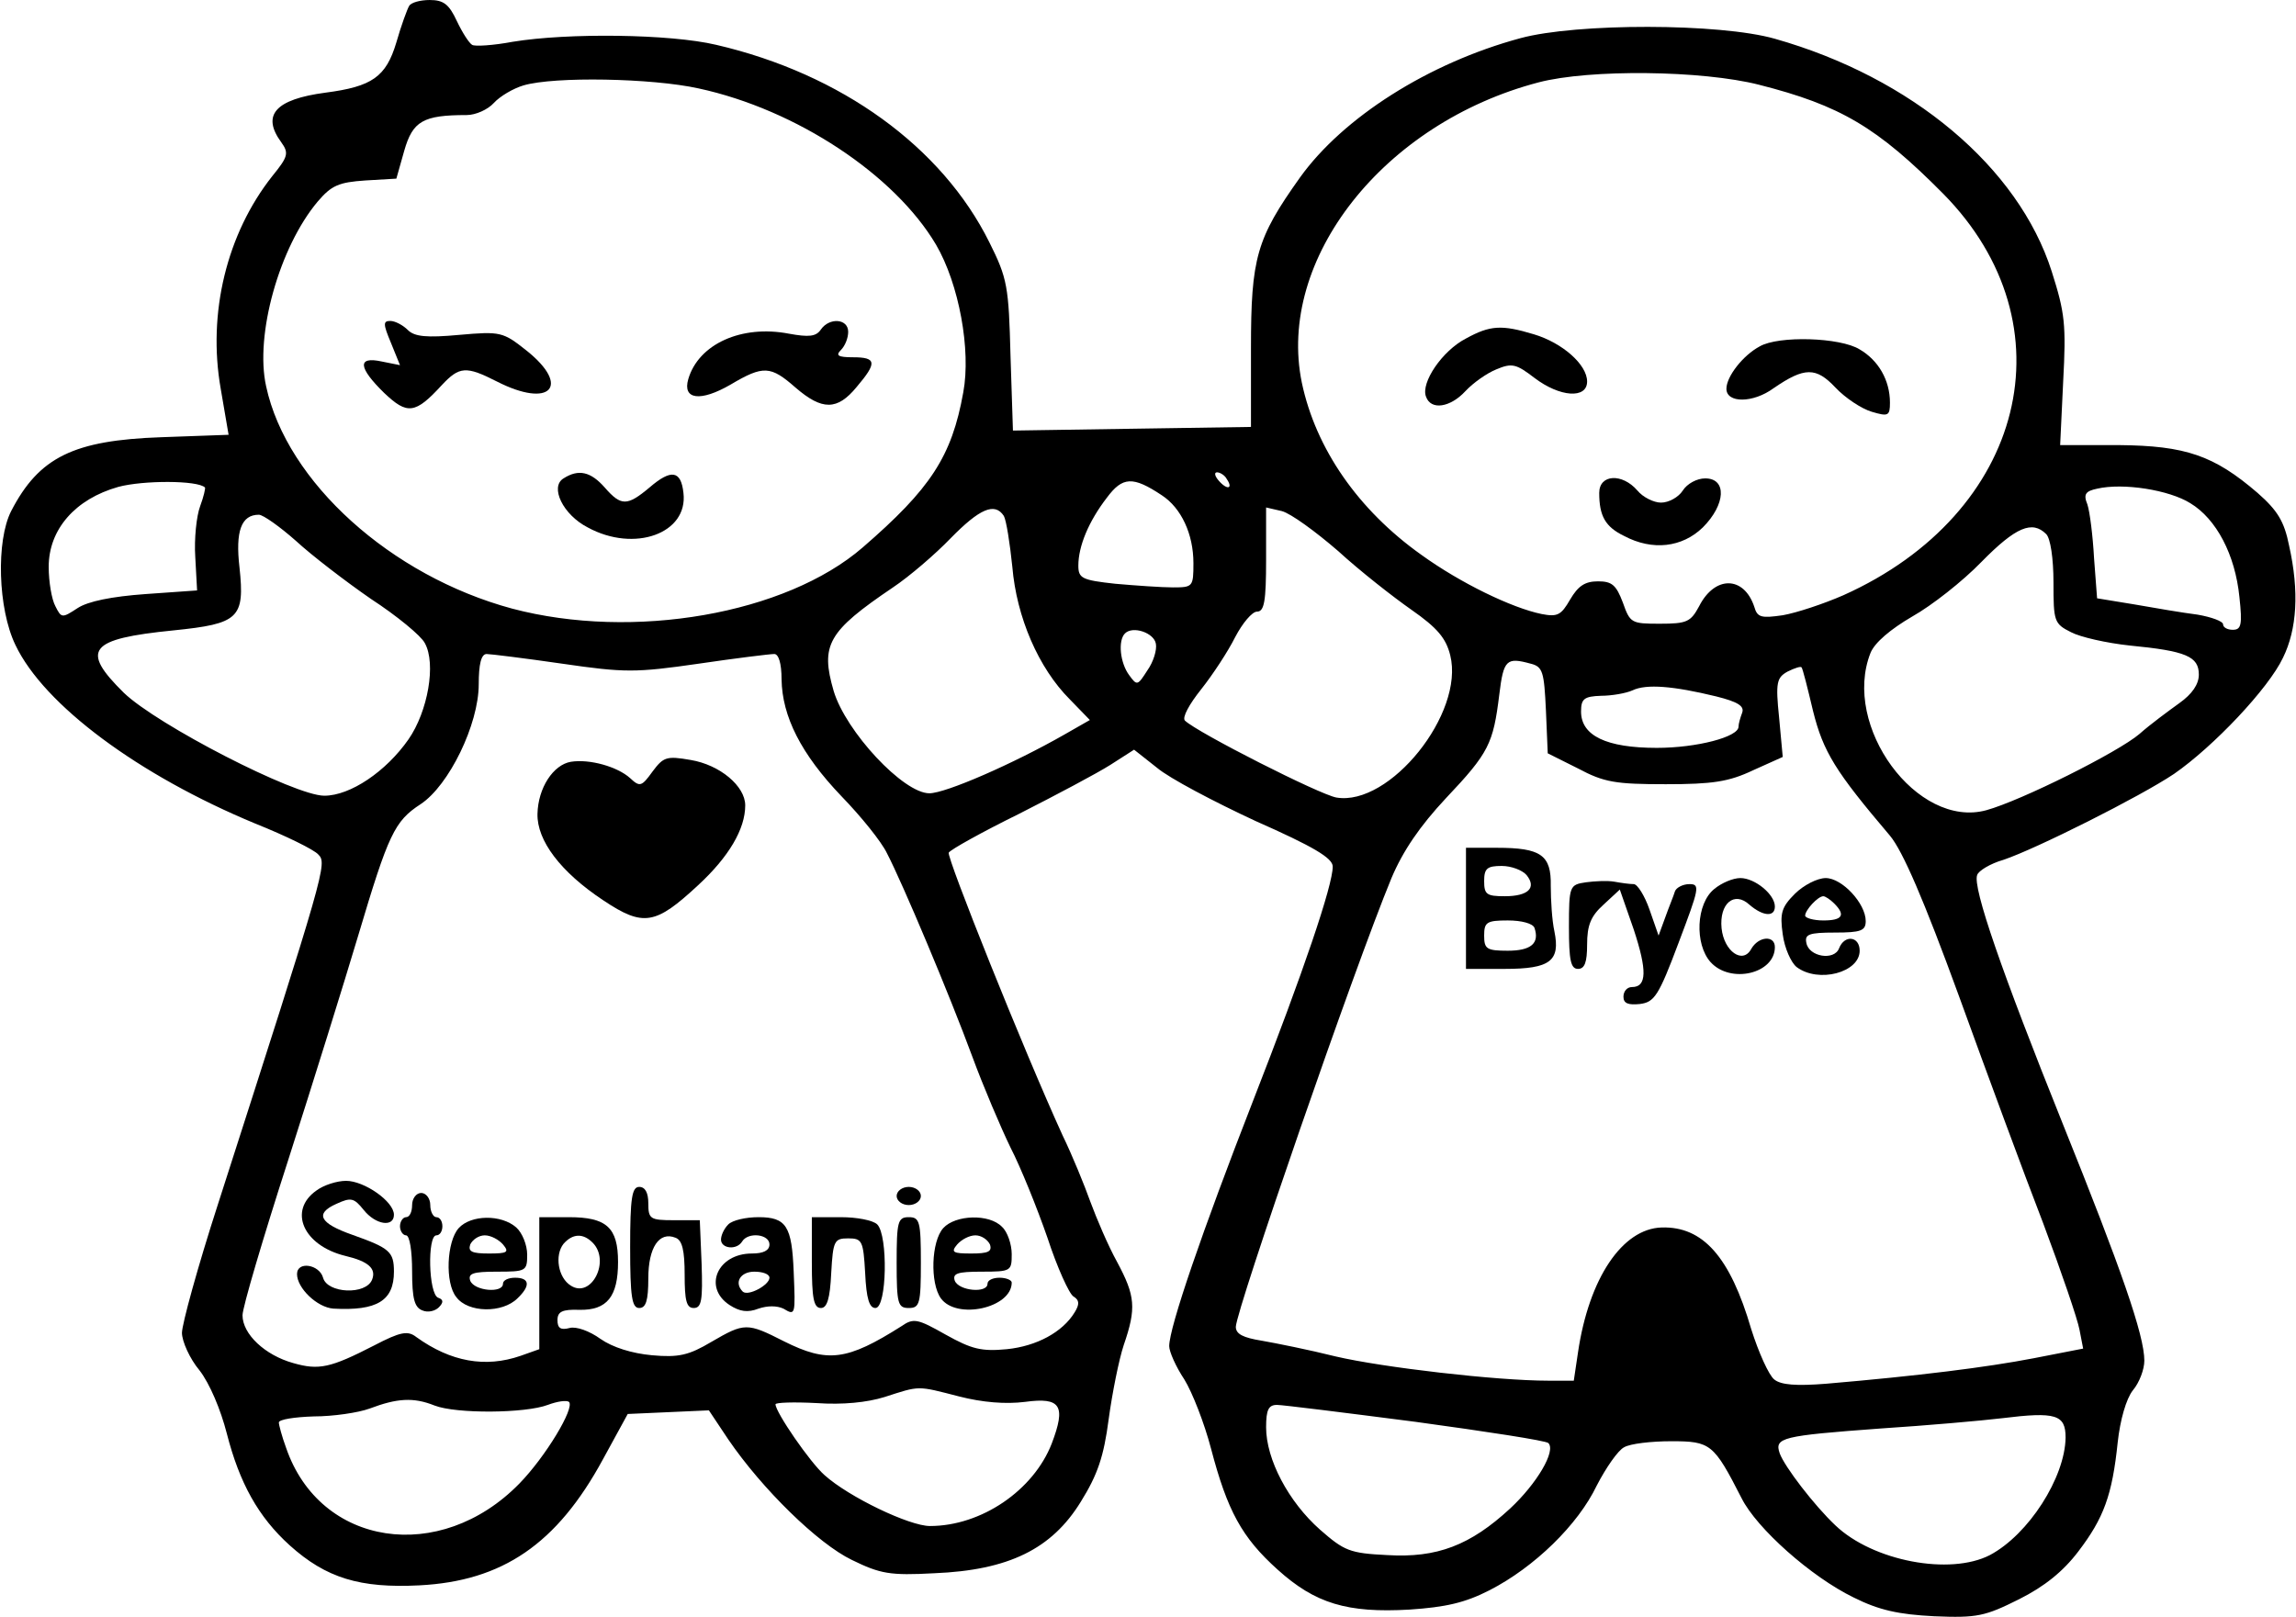 <?xml version="1.0" encoding="UTF-8" standalone="yes"?>
<svg version="1.0" xmlns="http://www.w3.org/2000/svg" width="3.947in" height="2.78in" viewBox="0 0 379 267" preserveAspectRatio="xMidYMid meet">
  <g transform="translate(0,267) scale(0.1,-0.1)" fill="#000000" stroke="none">
    <path d="M675 2660 c-3 -5 -13 -32 -21 -60 -17 -57 -40 -73 -117 -83 -83 -11
-106 -37 -73 -82 13 -18 11 -24 -15 -56 -75 -95 -107 -226 -85 -351 l13 -76
-111 -4 c-145 -5 -202 -33 -248 -122 -25 -49 -22 -161 7 -221 47 -99 203 -215
396 -295 50 -20 97 -43 104 -51 15 -15 13 -22 -166 -579 -33 -102 -59 -197
-59 -211 0 -14 13 -43 29 -62 17 -22 35 -65 45 -104 21 -82 52 -138 104 -185
60 -54 116 -71 214 -66 137 7 227 68 303 208 l41 75 67 3 67 3 32 -48 c56 -82
148 -172 204 -199 47 -23 63 -26 136 -22 123 5 194 40 242 118 28 45 38 75 46
136 6 44 17 99 25 123 21 61 19 81 -11 137 -15 27 -34 72 -44 99 -10 28 -30
77 -46 110 -64 140 -192 460 -188 467 3 5 55 34 116 64 61 31 129 67 151 81
l39 25 38 -30 c20 -17 94 -56 163 -88 95 -42 127 -61 127 -75 0 -31 -48 -173
-132 -388 -83 -213 -138 -373 -138 -404 0 -9 11 -34 25 -55 13 -21 33 -72 44
-114 27 -103 51 -147 110 -200 62 -56 115 -72 218 -66 59 4 91 11 132 32 74
38 146 108 177 173 15 29 35 58 45 63 10 6 45 10 78 10 65 0 70 -4 116 -94 25
-50 115 -130 185 -164 42 -21 74 -28 133 -31 71 -3 84 0 140 28 42 21 73 46
98 79 42 55 56 93 65 180 4 37 14 72 25 86 11 13 19 35 19 49 0 42 -38 151
-135 392 -100 249 -149 390 -141 410 2 7 22 19 43 25 54 18 227 105 282 142
65 45 156 141 180 192 23 47 27 109 10 185 -8 40 -19 58 -52 87 -72 62 -119
78 -229 79 l-97 0 5 105 c5 94 3 113 -19 182 -55 172 -231 320 -457 384 -91
26 -328 26 -420 1 -152 -41 -293 -131 -364 -230 -72 -101 -81 -133 -81 -282
l0 -130 -197 -3 -196 -3 -4 123 c-3 115 -5 128 -35 188 -78 157 -244 278 -451
326 -76 18 -245 20 -336 5 -32 -6 -63 -8 -67 -5 -5 3 -16 20 -25 39 -13 28
-22 35 -45 35 -15 0 -31 -4 -34 -10z m2229 -130 c134 -34 195 -70 304 -180
213 -216 136 -528 -165 -663 -32 -14 -77 -29 -100 -33 -35 -5 -42 -4 -47 14
-17 51 -65 52 -91 1 -14 -26 -20 -29 -65 -29 -47 0 -49 1 -61 35 -11 29 -18
35 -41 35 -22 0 -33 -8 -46 -30 -15 -26 -21 -29 -47 -24 -49 10 -134 51 -199
98 -104 74 -174 175 -197 284 -42 204 135 429 391 496 84 22 270 20 364 -4z
m-1751 -6 c162 -35 324 -143 392 -258 38 -65 58 -174 45 -244 -19 -106 -54
-159 -166 -256 -127 -110 -379 -154 -579 -101 -200 54 -372 209 -406 367 -19
85 22 230 85 305 23 27 35 32 79 35 l51 3 13 46 c14 49 31 59 103 59 15 0 35
9 45 20 10 11 32 24 49 29 51 15 212 12 289 -5z m872 -645 c11 -16 1 -19 -13
-3 -7 8 -8 14 -3 14 5 0 13 -5 16 -11z m-1687 -14 c1 -1 -2 -15 -8 -31 -6 -16
-10 -54 -8 -84 l3 -55 -85 -6 c-56 -4 -95 -12 -112 -23 -26 -17 -27 -17 -37 3
-6 11 -11 40 -11 65 0 62 44 112 115 132 41 11 131 11 143 -1z m1580 -13 c32
-21 52 -64 52 -112 0 -39 -1 -40 -34 -40 -18 0 -61 3 -95 6 -55 6 -61 9 -61
30 0 32 17 73 47 112 26 35 43 36 91 4z m1698 -13 c43 -26 74 -85 81 -155 5
-46 3 -54 -11 -54 -9 0 -16 4 -16 9 0 5 -19 12 -42 16 -24 3 -71 11 -105 17
l-61 10 -5 66 c-2 37 -7 77 -11 89 -7 17 -3 22 16 26 43 10 119 -2 154 -24z
m-1959 -21 c4 -7 10 -45 14 -84 7 -83 43 -167 95 -219 l33 -34 -42 -24 c-84
-48 -196 -97 -223 -97 -43 0 -138 102 -158 169 -22 76 -10 98 98 171 27 18 70
55 95 81 48 49 73 60 88 37z m552 -58 c36 -33 91 -76 121 -97 43 -30 57 -47
64 -75 24 -96 -100 -250 -188 -235 -28 5 -229 107 -250 127 -5 5 7 27 27 52
19 24 44 62 56 86 12 23 28 42 36 42 12 0 15 17 15 86 l0 86 26 -6 c15 -4 56
-34 93 -66z m-1721 17 c26 -24 82 -67 124 -96 43 -28 83 -61 89 -73 19 -34 5
-113 -27 -159 -37 -53 -96 -93 -139 -93 -49 0 -276 117 -331 170 -72 71 -58
89 82 103 108 11 118 20 109 104 -7 60 3 87 32 87 7 0 35 -20 61 -43z m2890
11 c7 -7 12 -40 12 -80 0 -64 1 -68 29 -82 15 -8 59 -18 97 -22 93 -9 114 -18
114 -48 0 -16 -11 -32 -32 -47 -18 -13 -48 -35 -66 -51 -35 -30 -195 -110
-253 -126 -114 -31 -239 139 -191 260 7 17 33 39 69 60 32 18 83 58 114 90 57
58 84 69 107 46z m-1470 -181 c2 -10 -4 -30 -14 -44 -16 -25 -17 -26 -30 -8
-15 20 -19 57 -7 69 13 13 48 1 51 -17z m-980 -33 c103 -15 121 -15 225 0 61
9 118 16 125 16 7 0 12 -15 12 -42 1 -61 32 -123 99 -193 32 -33 66 -75 75
-94 26 -50 103 -233 141 -336 18 -49 47 -117 63 -150 17 -33 44 -100 61 -149
16 -49 36 -93 43 -97 10 -6 10 -13 2 -26 -20 -33 -63 -56 -112 -61 -42 -4 -58
0 -101 24 -46 26 -53 28 -73 14 -90 -57 -122 -61 -194 -25 -61 31 -65 31 -120
-1 -37 -22 -54 -26 -98 -22 -33 3 -65 13 -85 27 -18 13 -40 21 -51 18 -15 -4
-20 0 -20 13 0 14 8 18 36 17 46 -1 64 22 64 79 0 57 -19 74 -81 74 l-49 0 0
-109 0 -109 -31 -11 c-58 -20 -115 -10 -172 31 -14 11 -26 9 -70 -14 -72 -37
-91 -41 -133 -29 -47 13 -84 48 -84 79 0 13 34 128 75 255 41 128 93 295 116
372 50 168 60 189 103 217 47 31 96 132 96 198 0 33 4 50 13 50 6 0 63 -7 125
-16z m1599 0 c20 -5 22 -14 25 -77 l3 -71 50 -25 c43 -23 62 -26 145 -26 77 0
104 4 144 23 l49 22 -6 65 c-6 58 -4 66 14 76 12 6 22 9 23 7 2 -2 10 -34 19
-72 17 -68 37 -100 127 -206 21 -25 56 -106 114 -265 46 -127 108 -295 139
-375 30 -80 57 -159 60 -176 l6 -31 -82 -16 c-78 -15 -190 -29 -342 -42 -50
-4 -75 -2 -86 7 -9 7 -26 45 -38 83 -35 120 -80 170 -148 168 -65 -2 -120 -84
-138 -206 l-7 -47 -42 0 c-86 0 -274 22 -351 40 -44 11 -99 22 -122 26 -31 5
-43 11 -43 23 1 29 195 591 257 741 19 45 47 86 90 132 71 75 78 90 88 171 7
58 12 62 52 51z m306 -54 c36 -9 47 -16 43 -27 -3 -8 -6 -18 -6 -23 0 -17 -69
-35 -135 -35 -83 0 -125 20 -125 60 0 21 5 25 33 26 17 0 41 4 52 9 23 11 68
7 138 -10z m-1855 -902 c30 -30 -2 -93 -36 -71 -21 13 -27 50 -12 69 15 17 32
18 48 2z m605 -254 c39 -10 77 -13 109 -9 59 8 68 -6 44 -69 -30 -77 -116
-136 -201 -136 -34 0 -134 48 -174 84 -24 21 -81 104 -81 117 0 3 30 4 68 2
43 -3 83 1 112 10 59 19 53 19 123 1z m-866 -15 c36 -14 150 -13 187 1 16 6
31 8 35 5 10 -10 -39 -91 -82 -135 -131 -134 -329 -104 -385 59 -7 19 -12 38
-12 42 0 5 26 9 58 10 31 0 73 6 92 13 45 17 72 19 107 5z m1620 -27 c117 -16
215 -31 219 -35 13 -13 -19 -67 -63 -108 -66 -61 -121 -82 -203 -77 -62 3 -71
7 -111 42 -52 46 -89 116 -89 169 0 29 4 37 18 37 9 0 113 -13 229 -28z m1073
-26 c-1 -66 -61 -160 -125 -194 -66 -34 -193 -10 -255 49 -35 33 -84 97 -92
119 -9 26 3 29 166 41 77 5 168 13 201 17 89 11 105 6 105 -32z"/>
    <path d="M2420 2111 c-39 -20 -75 -73 -66 -96 8 -23 40 -18 65 9 13 14 36 30
51 36 26 11 33 9 63 -14 42 -32 87 -35 87 -6 0 28 -41 64 -88 78 -53 16 -72
15 -112 -7z"/>
    <path d="M2905 2098 c-28 -15 -55 -50 -55 -70 0 -24 44 -24 78 1 51 35 70 35
102 1 16 -17 43 -35 60 -40 27 -8 30 -7 30 15 0 37 -19 70 -50 88 -32 20 -134
23 -165 5z"/>
    <path d="M2640 1856 c0 -38 10 -56 41 -71 47 -25 96 -19 130 14 38 38 40 81 4
81 -14 0 -30 -9 -37 -20 -7 -11 -23 -20 -36 -20 -12 0 -30 9 -39 20 -25 29
-63 27 -63 -4z"/>
    <path d="M645 2104 l15 -37 -30 6 c-41 9 -39 -10 4 -52 38 -36 51 -35 95 13
29 31 40 32 91 6 88 -45 123 -8 49 51 -39 31 -43 32 -111 26 -54 -5 -74 -3
-85 8 -8 8 -21 15 -29 15 -12 0 -12 -5 1 -36z"/>
    <path d="M1355 2126 c-8 -12 -20 -13 -53 -7 -78 15 -149 -17 -166 -75 -10 -34
20 -38 70 -9 54 32 66 31 107 -5 44 -38 69 -38 101 1 34 40 33 49 -6 49 -25 0
-29 3 -20 12 7 7 12 20 12 30 0 22 -31 24 -45 4z"/>
    <path d="M930 1880 c-23 -14 -1 -60 40 -81 77 -42 166 -10 158 57 -4 37 -20
40 -56 9 -37 -31 -47 -31 -74 0 -23 26 -43 31 -68 15z"/>
    <path d="M942 1412 c-29 -5 -54 -43 -55 -86 -1 -44 38 -96 109 -143 66 -44 86
-40 156 25 51 47 78 93 78 132 0 32 -42 67 -90 75 -40 7 -45 5 -63 -19 -18
-25 -21 -26 -37 -11 -21 19 -67 32 -98 27z"/>
    <path d="M522 704 c-47 -33 -22 -91 48 -108 38 -9 51 -21 44 -39 -10 -26 -74
-23 -81 3 -6 22 -43 28 -43 6 0 -23 33 -55 60 -57 72 -4 100 13 100 61 0 33
-7 39 -69 61 -54 19 -62 35 -26 51 24 11 29 10 45 -10 20 -25 50 -29 50 -8 0
22 -49 56 -79 56 -15 0 -37 -7 -49 -16z"/>
    <path d="M1040 610 c0 -82 3 -100 15 -100 11 0 15 12 15 49 0 51 18 78 45 67
11 -4 15 -21 15 -61 0 -43 3 -55 15 -55 13 0 15 13 13 73 l-3 72 -43 0 c-39 0
-42 2 -42 28 0 17 -5 27 -15 27 -12 0 -15 -18 -15 -100z"/>
    <path d="M1480 695 c0 -8 9 -15 20 -15 11 0 20 7 20 15 0 8 -9 15 -20 15 -11
0 -20 -7 -20 -15z"/>
    <path d="M680 680 c0 -11 -4 -20 -10 -20 -5 0 -10 -7 -10 -15 0 -8 5 -15 10
-15 6 0 10 -26 10 -59 0 -46 4 -60 17 -65 9 -4 21 -1 27 5 8 8 8 13 -1 16 -16
6 -18 103 -3 103 6 0 10 7 10 15 0 8 -4 15 -10 15 -5 0 -10 9 -10 20 0 11 -7
20 -15 20 -8 0 -15 -9 -15 -20z"/>
    <path d="M757 642 c-20 -22 -23 -91 -4 -114 19 -26 76 -27 101 -2 22 21 20 34
-4 34 -11 0 -20 -4 -20 -10 0 -16 -47 -12 -54 5 -4 12 4 15 44 15 48 0 50 1
50 28 0 16 -8 36 -18 45 -25 22 -75 21 -95 -1z m73 -27 c11 -13 7 -15 -23 -15
-28 0 -35 3 -31 15 4 8 14 15 24 15 10 0 23 -7 30 -15z"/>
    <path d="M1202 648 c-7 -7 -12 -18 -12 -25 0 -15 26 -18 35 -3 10 16 45 12 45
-5 0 -10 -10 -15 -29 -15 -57 0 -81 -56 -37 -85 17 -11 30 -13 48 -6 15 5 30
5 41 0 20 -12 20 -11 17 61 -3 75 -12 90 -58 90 -21 0 -43 -5 -50 -12z m68
-88 c0 -12 -35 -31 -44 -23 -15 15 -4 33 19 33 14 0 25 -4 25 -10z"/>
    <path d="M1340 585 c0 -59 3 -75 15 -75 10 0 15 15 17 58 3 53 5 57 28 57 23
0 25 -4 28 -57 2 -43 7 -58 17 -58 19 0 21 120 3 138 -7 7 -34 12 -60 12 l-48
0 0 -75z"/>
    <path d="M1480 585 c0 -68 2 -75 20 -75 18 0 20 7 20 75 0 68 -2 75 -20 75
-18 0 -20 -7 -20 -75z"/>
    <path d="M1557 642 c-20 -22 -22 -91 -4 -116 26 -36 117 -16 117 26 0 4 -9 8
-20 8 -11 0 -20 -4 -20 -10 0 -16 -47 -12 -54 5 -4 12 4 15 44 15 49 0 50 1
50 29 0 16 -7 37 -16 45 -21 22 -77 20 -97 -2z m77 -27 c4 -12 -3 -15 -31 -15
-30 0 -34 2 -23 15 7 8 20 15 30 15 10 0 20 -7 24 -15z"/>
    <path d="M2420 1170 l0 -100 64 0 c75 0 92 13 82 62 -4 18 -6 52 -6 75 1 51
-16 63 -89 63 l-51 0 0 -100z m100 55 c17 -21 3 -35 -36 -35 -30 0 -34 3 -34
25 0 21 5 25 29 25 16 0 34 -7 41 -15z m13 -87 c9 -26 -6 -38 -44 -38 -35 0
-39 3 -39 25 0 22 4 25 39 25 23 0 41 -5 44 -12z"/>
    <path d="M2618 1213 c-27 -4 -28 -6 -28 -74 0 -55 3 -69 15 -69 11 0 15 11 15
40 0 32 6 47 27 66 l27 25 23 -66 c22 -67 22 -95 -3 -95 -8 0 -14 -7 -14 -16
0 -11 8 -14 27 -12 24 3 31 13 64 101 34 90 36 97 18 97 -11 0 -22 -6 -24 -12
-2 -7 -10 -26 -16 -43 l-11 -30 -15 43 c-8 23 -20 42 -26 42 -7 0 -21 2 -32 4
-11 2 -32 1 -47 -1z"/>
    <path d="M2830 1202 c-30 -24 -33 -91 -6 -121 33 -36 106 -19 106 25 0 20 -27
18 -39 -3 -14 -26 -45 -4 -49 34 -4 41 21 62 46 39 22 -19 42 -21 42 -3 0 20
-33 47 -57 47 -12 0 -31 -8 -43 -18z"/>
    <path d="M2963 1194 c-22 -22 -25 -32 -20 -67 3 -23 14 -47 23 -54 36 -27 104
-9 104 27 0 24 -25 27 -34 4 -8 -21 -50 -14 -54 9 -3 14 4 17 47 17 43 0 51 3
51 19 0 29 -39 71 -66 71 -14 0 -37 -12 -51 -26z m65 -16 c19 -19 14 -28 -18
-28 -16 0 -30 4 -30 8 0 9 21 32 30 32 3 0 11 -5 18 -12z"/>
  </g>
</svg>
